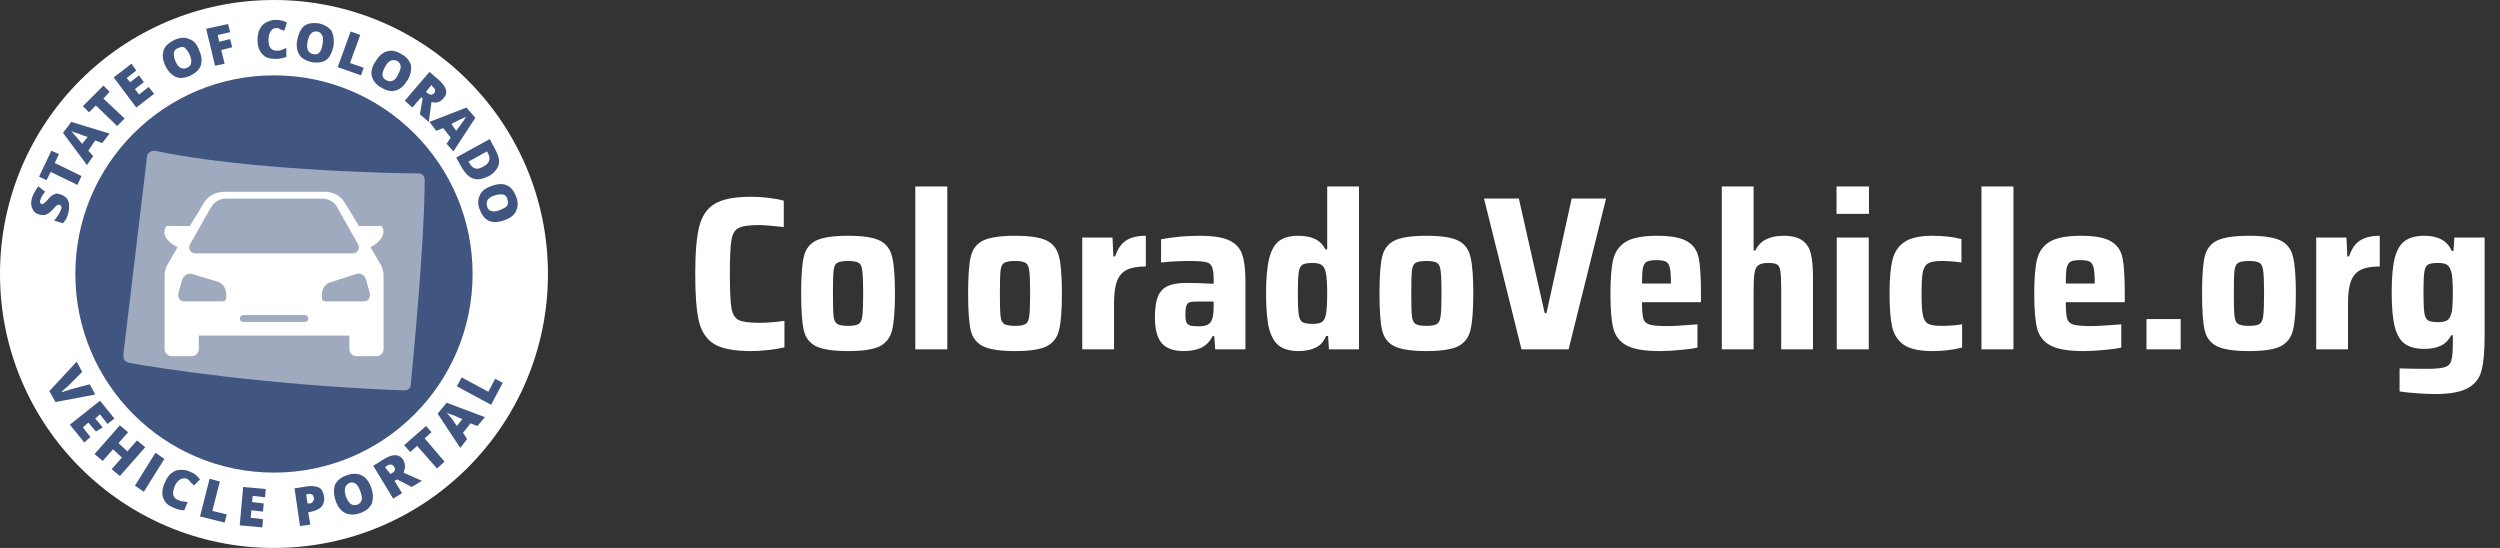<svg width="365" height="80" viewBox="0 0 365 80" fill="none" xmlns="http://www.w3.org/2000/svg">
<rect x="0" y="0" width="365" height="80" fill="#333333" stroke="none"/>
<g clip-path="url(#clip0_168_4913)">
<path fill-rule="evenodd" clip-rule="evenodd" d="M40 80C17.909 80 0 62.091 0 40C0 17.909 17.909 0 40 0C62.091 0 80 17.909 80 40C80 62.091 62.091 80 40 80Z" fill="white"/>
<path fill-rule="evenodd" clip-rule="evenodd" d="M40 69C23.984 69 11 56.016 11 40C11 23.984 23.984 11 40 11C56.016 11 69 23.984 69 40C69 56.016 56.016 69 40 69Z" fill="#405680"/>
<path d="M21.483 22.737L18 51.842C18 52.395 18.183 52.763 18.733 52.947C22.583 53.684 39.083 56.263 59.067 57C59.617 57 59.983 56.632 59.983 56.079C60.35 52.026 62 35.263 62 26.237C62 25.684 61.633 25.316 61.083 25.316C56.5 25.316 35.417 24.763 22.583 22C22.033 22 21.483 22.368 21.483 22.737Z" fill="#9FAABF"/>
<path d="M55.501 38.5L54.102 36.1C55.401 35.4 56.4 34.3 55.8 33.1C55.7 33 55.6 33 55.6 33H52.403L50.405 29.7C49.806 28.6 48.607 28 47.408 28H32.721C31.522 28 30.323 28.6 29.724 29.7L27.726 33H24.429C24.429 33 24.329 33 24.229 33.1C23.529 34.3 24.529 35.4 25.927 36.1L24.529 38.5C24.229 39 24.029 39.6 24.029 40.2V51C24.029 51.5 24.529 52 25.028 52H28.026C28.525 52 29.024 51.5 29.024 51V49H51.005V51C51.005 51.5 51.504 52 52.004 52H55.001C55.501 52 56 51.5 56 51V40.2C56 39.6 55.8 39 55.501 38.5ZM27.726 35.7L30.723 30.4C31.223 29.5 32.022 29 33.021 29H47.008C48.007 29 48.907 29.5 49.306 30.4L52.303 35.7C52.603 36.3 52.203 37 51.504 37H28.525C27.826 37 27.426 36.3 27.726 35.7ZM33.021 43.5C33.021 43.8 32.821 44 32.521 44H26.826C26.327 44 25.927 43.5 26.027 42.9L26.527 41C26.727 40.3 27.426 39.8 28.026 40L31.722 41.1C32.521 41.3 33.021 42.1 33.021 42.9V43.5ZM44.511 47H35.519C35.219 47 35.019 46.8 35.019 46.5C35.019 46.2 35.219 46 35.519 46H44.511C44.81 46 45.01 46.2 45.01 46.5C45.01 46.8 44.81 47 44.511 47ZM53.203 44H47.508C47.208 44 47.008 43.8 47.008 43.5V43C47.008 42.1 47.508 41.4 48.307 41.2L52.004 40C52.703 39.8 53.303 40.2 53.502 41L54.002 42.9C54.102 43.5 53.702 44 53.203 44Z" fill="white"/>
<path d="M13.1 56.1L13.9 57.6L8.1 58.7L7.2 57.1L11.2 52.8L12 54.3L9.9 56.4C9.4 56.8 9.1 57.1 8.9 57.3C9.1 57.2 9.3 57.2 9.5 57.1C9.8 57 10 57 10.1 56.9L13.1 56.1Z" fill="#405680"/>
<path d="M12.3 64.6L10.2 62L14.6 58.5L16.7 61.1L15.7 61.9L14.6 60.5L13.9 61.1L15 62.4L14 63L12.9 61.7L12.1 62.4L13.2 63.8L12.3 64.6Z" fill="#405680"/>
<path d="M17.5 69.5L16.3 68.5L17.8 66.8L16.5 65.6L15 67.3L13.8 66.3L17.5 62.1L18.7 63.1L17.3 64.7L18.6 65.9L20 64.3L21.2 65.3L17.5 69.5Z" fill="#405680"/>
<path d="M19.7 70.9L22.7 66.1L24 67L21 71.8L19.7 70.9Z" fill="#405680"/>
<path d="M27.3 69.9C27 69.8 26.7 69.8 26.3 70C26 70.2 25.7 70.5 25.5 71C25.1 72 25.2 72.7 26 73C26.2 73.1 26.5 73.2 26.7 73.2C26.9 73.2 27.2 73.3 27.4 73.3L26.9 74.5C26.4 74.5 25.9 74.4 25.3 74.1C24.5 73.8 24 73.3 23.8 72.6C23.6 72 23.7 71.2 24.1 70.4C24.3 69.9 24.6 69.4 25 69.1C25.4 68.8 25.8 68.6 26.3 68.6C26.8 68.6 27.3 68.6 27.8 68.9C28.4 69.1 28.8 69.5 29.2 70L28.3 70.9C28.2 70.7 28 70.6 27.8 70.4C27.7 70.2 27.5 70 27.3 69.9Z" fill="#405680"/>
<path d="M29.2 75.4L30.6 69.9L32.1 70.3L31 74.6L33.1 75.1L32.8 76.3L29.2 75.4Z" fill="#405680"/>
<path d="M38.3 77L35 76.7L35.5 71.1L38.8 71.4L38.7 72.6L36.9 72.4L36.8 73.3L38.5 73.5L38.4 74.7L36.7 74.5L36.6 75.6L38.4 75.8L38.3 77Z" fill="#405680"/>
<path d="M47.3 72.4C47.4 73 47.3 73.5 47 73.9C46.7 74.3 46.2 74.5 45.5 74.7L45 74.8L45.3 76.6L43.8 76.8L43 71.3L44.9 71C45.6 70.9 46.2 71 46.6 71.2C47 71.4 47.2 71.9 47.3 72.4ZM44.9 73.5H45.2C45.4 73.5 45.6 73.4 45.7 73.2C45.8 73 45.9 72.9 45.8 72.6C45.7 72.2 45.5 72.1 45.1 72.1L44.7 72.2L44.9 73.5Z" fill="#405680"/>
<path d="M54.2 71.2C54.5 72.1 54.5 72.8 54.3 73.5C54 74.1 53.5 74.6 52.6 74.9C51.8 75.2 51 75.2 50.4 74.9C49.8 74.6 49.3 74 49 73.1C48.7 72.2 48.7 71.5 48.9 70.8C49.2 70.2 49.7 69.7 50.6 69.4C51.4 69.1 52.2 69.1 52.8 69.4C53.4 69.7 53.9 70.3 54.2 71.2ZM50.5 72.5C50.9 73.5 51.4 73.9 52.1 73.7C52.5 73.6 52.7 73.3 52.8 73C52.9 72.7 52.8 72.3 52.6 71.7C52.4 71.2 52.2 70.8 51.9 70.6C51.6 70.4 51.3 70.4 51 70.5C50.3 70.9 50.2 71.5 50.5 72.5Z" fill="#405680"/>
<path d="M57.6 70.2L58.7 72L57.4 72.8L54.5 68L56.1 67C57.4 66.2 58.4 66.3 58.9 67.2C59.2 67.8 59.2 68.4 58.9 69L61.6 70.2L60.1 71.1L58 70L57.6 70.2ZM57 69.2L57.2 69.1C57.7 68.8 57.8 68.5 57.5 68.1C57.3 67.8 57 67.7 56.5 68L56.2 68.2L57 69.2Z" fill="#405680"/>
<path d="M64.9 67.4L63.8 68.4L60.9 65.1L59.9 66L59 65L62.2 62.2L63 63.1L62 64L64.9 67.4Z" fill="#405680"/>
<path d="M69.7 62.2L68.7 61.8L67.6 63.2L68.2 64.1L67.2 65.4L63.9 60.4L65.2 58.8L70.8 60.9L69.7 62.2ZM67.5 61.2L66.6 60.8C66.4 60.7 66.2 60.6 65.8 60.5C65.5 60.4 65.3 60.3 65.2 60.2C65.3 60.3 65.4 60.5 65.6 60.7C65.8 60.9 66.2 61.4 66.7 62.2L67.5 61.2Z" fill="#405680"/>
<path d="M71.7 59.1L66.7 56.4L67.4 55.1L71.3 57.2L72.3 55.3L73.4 55.9L71.7 59.1Z" fill="#405680"/>
<path d="M8.9 28.4C9.2 28.5 9.5 28.7 9.7 28.9C9.9 29.1 10 29.4 10.1 29.8C10.1 30.2 10.1 30.5 10 31C9.9 31.4 9.8 31.6 9.7 31.9C9.6 32.1 9.4 32.3 9.2 32.6L7.9 32.2C8.1 32 8.3 31.7 8.5 31.4C8.7 31.1 8.8 30.9 8.9 30.6C9 30.4 9 30.2 8.9 30.1C8.9 30 8.8 29.9 8.7 29.9C8.6 29.9 8.6 29.9 8.5 29.9C8.4 29.9 8.4 30 8.3 30C8.2 30 8 30.3 7.7 30.6C7.4 30.9 7.2 31.1 7 31.2C6.8 31.3 6.6 31.4 6.4 31.4C6.2 31.4 5.9 31.4 5.7 31.3C5.2 31.2 4.9 30.9 4.7 30.4C4.5 30 4.5 29.4 4.7 28.8C4.9 28.3 5.2 27.7 5.6 27.2L6.6 28C6.2 28.4 6 28.8 5.9 29.2C5.8 29.4 5.8 29.5 5.9 29.6C5.9 29.7 6 29.8 6.1 29.8C6.2 29.8 6.3 29.8 6.4 29.7C6.5 29.6 6.8 29.4 7.1 29C7.4 28.6 7.8 28.4 8.1 28.3C8.2 28.2 8.5 28.3 8.9 28.4Z" fill="#405680"/>
<path d="M11.9 25.7L11.3 27L7.4 25.1L6.8 26.3L5.7 25.8L7.5 22L8.6 22.5L8 23.8L11.9 25.7Z" fill="#405680"/>
<path d="M14.9 20.9L13.9 20.5L12.9 22L13.6 22.8L12.7 24.1L9.2 19.4L10.4 17.8L16 19.5L14.9 20.9ZM12.8 20L11.9 19.7C11.7 19.6 11.5 19.5 11.1 19.4C10.7 19.3 10.6 19.2 10.4 19.1C10.5 19.2 10.6 19.4 10.8 19.6C11 19.8 11.4 20.3 12 21L12.8 20Z" fill="#405680"/>
<path d="M18.2 17.3L17.1 18.4L14 15.4L13 16.4L12.1 15.5L15.1 12.5L16 13.4L15.1 14.4L18.2 17.3Z" fill="#405680"/>
<path d="M22.5 13.7L19.9 15.7L16.6 11.3L19.2 9.3L19.9 10.3L18.5 11.4L19 12L20.3 11L21 12L19.7 13L20.3 13.8L21.7 12.7L22.5 13.7Z" fill="#405680"/>
<path d="M29.1 7.4C29.5 8.3 29.5 9 29.3 9.6C29.1 10.2 28.5 10.7 27.7 11.1C26.9 11.4 26.2 11.5 25.6 11.2C25 10.9 24.5 10.4 24.1 9.5C23.7 8.7 23.7 7.9 23.9 7.3C24.1 6.7 24.7 6.2 25.5 5.8C26.3 5.5 27 5.4 27.6 5.7C28.3 5.9 28.8 6.5 29.1 7.4ZM25.6 8.9C26 9.9 26.6 10.2 27.3 9.9C27.6 9.8 27.9 9.5 27.9 9.2C28 8.9 27.9 8.5 27.7 8C27.5 7.5 27.2 7.2 27 7C26.8 6.8 26.4 6.8 26.1 7C25.3 7.2 25.2 7.9 25.6 8.9Z" fill="#405680"/>
<path d="M32.8 9.3L31.4 9.6L30.1 4.2L33.3 3.5L33.6 4.7L31.8 5.1L32 6.1L33.6 5.7L33.9 6.9L32.3 7.3L32.8 9.3Z" fill="#405680"/>
<path d="M40.3 4.1C39.9 4.1 39.7 4.3 39.5 4.6C39.3 4.9 39.2 5.3 39.2 5.8C39.2 6.9 39.6 7.4 40.4 7.4C40.6 7.4 40.9 7.4 41.1 7.3C41.3 7.2 41.6 7.1 41.8 7V8.3C41.3 8.5 40.8 8.6 40.2 8.6C39.4 8.6 38.7 8.4 38.3 7.9C37.8 7.4 37.6 6.7 37.6 5.8C37.6 5.2 37.7 4.7 37.9 4.3C38.1 3.9 38.4 3.5 38.8 3.3C39.2 3.1 39.7 2.9 40.2 2.9C40.8 2.9 41.4 3 41.9 3.3L41.5 4.5C41.3 4.4 41.1 4.3 40.9 4.3C40.8 4.1 40.5 4.1 40.3 4.1Z" fill="#405680"/>
<path d="M48.7 6.7C48.5 7.6 48.2 8.3 47.7 8.7C47.2 9.1 46.5 9.2 45.6 9.1C44.7 8.9 44 8.5 43.7 8C43.4 7.5 43.2 6.7 43.4 5.8C43.6 4.9 43.9 4.2 44.4 3.8C44.9 3.4 45.6 3.3 46.5 3.4C47.4 3.6 48 4 48.4 4.5C48.7 5.1 48.8 5.8 48.7 6.7ZM44.9 6.1C44.7 7.2 45 7.7 45.7 7.9C46.1 8 46.4 7.9 46.6 7.7C46.9 7.4 47 7 47.1 6.4C47.2 5.9 47.2 5.4 47 5.1C46.8 4.8 46.6 4.6 46.3 4.6C45.6 4.5 45.1 5 44.9 6.1Z" fill="#405680"/>
<path d="M49.3 9.8L51.2 4.6L52.6 5.1L51.1 9.2L53.1 9.9L52.7 11L49.3 9.8Z" fill="#405680"/>
<path d="M59.5 11.7C59 12.5 58.5 13 57.8 13.2C57.2 13.4 56.5 13.3 55.7 12.8C54.9 12.4 54.5 11.8 54.3 11.2C54.1 10.5 54.3 9.8 54.8 9C55.3 8.2 55.8 7.7 56.5 7.5C57.1 7.3 57.8 7.4 58.6 7.9C59.4 8.3 59.8 8.9 60 9.5C60.1 10.1 60 10.9 59.5 11.7ZM56.2 9.8C55.7 10.7 55.7 11.4 56.4 11.7C56.7 11.9 57 11.9 57.3 11.8C57.6 11.7 57.9 11.4 58.1 10.9C58.4 10.4 58.5 10 58.5 9.7C58.5 9.4 58.3 9.1 58 8.9C57.3 8.6 56.7 8.8 56.2 9.8Z" fill="#405680"/>
<path d="M61.5 14.2L60.2 15.7L59.1 14.7L62.7 10.5L64.1 11.7C65.2 12.7 65.5 13.6 64.7 14.4C64.3 14.9 63.7 15.1 63 14.9L62.6 17.8L61.3 16.7L61.7 14.4L61.5 14.2ZM62.2 13.4L62.4 13.6C62.8 13.9 63.1 13.9 63.4 13.6C63.6 13.3 63.6 13 63.2 12.7L63 12.4L62.2 13.4Z" fill="#405680"/>
<path d="M65.2 21L65.8 20.1L64.7 18.7L63.7 19.1L62.7 17.8L68.1 15.7L69.4 17.2L66.2 22.1L65.2 21ZM66.6 19.1L67.2 18.3C67.3 18.1 67.5 17.9 67.7 17.6C67.9 17.3 68 17.1 68.1 17C68 17.1 67.8 17.2 67.5 17.3C67.2 17.4 66.7 17.7 65.9 18.1L66.6 19.1Z" fill="#405680"/>
<path d="M71.4 25.7C70.6 26.1 69.8 26.3 69.2 26.1C68.5 25.9 68 25.4 67.5 24.6L66.6 23L71.5 20.3L72.4 22C72.8 22.8 73 23.5 72.8 24.1C72.6 24.7 72.1 25.3 71.4 25.7ZM70.6 24.3C71 24.1 71.3 23.8 71.4 23.5C71.5 23.2 71.5 22.9 71.3 22.5L71.1 22.1L68.4 23.6L68.6 23.9C68.8 24.3 69.1 24.5 69.4 24.6C69.7 24.7 70.1 24.6 70.6 24.3Z" fill="#405680"/>
<path d="M73.5 32.2C72.6 32.5 71.9 32.5 71.3 32.2C70.7 31.9 70.3 31.3 70 30.5C69.7 29.7 69.8 29 70.1 28.4C70.4 27.8 71 27.4 71.9 27.1C72.8 26.8 73.5 26.8 74.1 27.1C74.7 27.4 75.1 28 75.4 28.8C75.7 29.6 75.6 30.3 75.3 30.9C75 31.5 74.4 31.9 73.5 32.2ZM72.3 28.5C71.3 28.8 70.9 29.3 71.1 30.1C71.2 30.5 71.4 30.7 71.7 30.8C72 30.9 72.4 30.9 72.9 30.7C73.4 30.5 73.8 30.3 74 30.1C74.2 29.8 74.2 29.5 74.1 29.2C74 28.4 73.4 28.2 72.3 28.5Z" fill="#405680"/>
</g>
<path d="M114.528 50.712C113.931 50.861 113.173 50.989 112.256 51.096C111.339 51.203 110.475 51.256 109.664 51.256C107.253 51.256 105.472 50.925 104.32 50.264C103.189 49.581 102.432 48.472 102.048 46.936C101.685 45.4 101.504 43.085 101.504 39.992C101.504 36.941 101.696 34.648 102.08 33.112C102.464 31.555 103.221 30.435 104.352 29.752C105.504 29.069 107.275 28.728 109.664 28.728C110.496 28.728 111.349 28.781 112.224 28.888C113.12 28.995 113.856 29.133 114.432 29.304V33.144C112.619 32.952 111.413 32.856 110.816 32.856C109.365 32.856 108.363 33.005 107.808 33.304C107.275 33.581 106.933 34.168 106.784 35.064C106.635 35.939 106.56 37.581 106.56 39.992C106.56 42.403 106.635 44.056 106.784 44.952C106.933 45.827 107.275 46.413 107.808 46.712C108.363 46.989 109.365 47.128 110.816 47.128C112.053 47.128 113.291 47.032 114.528 46.84V50.712ZM123.816 51.256C121.661 51.256 120.104 51.021 119.144 50.552C118.205 50.083 117.608 49.304 117.352 48.216C117.096 47.107 116.968 45.315 116.968 42.84C116.968 40.365 117.096 38.584 117.352 37.496C117.608 36.387 118.205 35.597 119.144 35.128C120.104 34.659 121.661 34.424 123.816 34.424C125.97 34.424 127.517 34.659 128.456 35.128C129.394 35.597 129.992 36.387 130.248 37.496C130.525 38.584 130.664 40.365 130.664 42.84C130.664 45.293 130.525 47.075 130.248 48.184C129.992 49.272 129.394 50.061 128.456 50.552C127.517 51.021 125.97 51.256 123.816 51.256ZM123.816 47.576C124.584 47.576 125.106 47.48 125.384 47.288C125.661 47.096 125.832 46.712 125.896 46.136C125.981 45.56 126.024 44.461 126.024 42.84C126.024 41.219 125.981 40.12 125.896 39.544C125.832 38.947 125.661 38.563 125.384 38.392C125.106 38.2 124.584 38.104 123.816 38.104C123.048 38.104 122.514 38.2 122.216 38.392C121.938 38.563 121.768 38.936 121.704 39.512C121.64 40.088 121.608 41.197 121.608 42.84C121.608 44.483 121.64 45.592 121.704 46.168C121.768 46.723 121.938 47.096 122.216 47.288C122.514 47.48 123.048 47.576 123.816 47.576ZM133.634 51V27.224H138.306V51H133.634ZM148.191 51.256C146.036 51.256 144.479 51.021 143.519 50.552C142.58 50.083 141.983 49.304 141.727 48.216C141.471 47.107 141.343 45.315 141.343 42.84C141.343 40.365 141.471 38.584 141.727 37.496C141.983 36.387 142.58 35.597 143.519 35.128C144.479 34.659 146.036 34.424 148.191 34.424C150.345 34.424 151.892 34.659 152.831 35.128C153.769 35.597 154.367 36.387 154.623 37.496C154.9 38.584 155.039 40.365 155.039 42.84C155.039 45.293 154.9 47.075 154.623 48.184C154.367 49.272 153.769 50.061 152.831 50.552C151.892 51.021 150.345 51.256 148.191 51.256ZM148.191 47.576C148.959 47.576 149.481 47.48 149.759 47.288C150.036 47.096 150.207 46.712 150.271 46.136C150.356 45.56 150.399 44.461 150.399 42.84C150.399 41.219 150.356 40.12 150.271 39.544C150.207 38.947 150.036 38.563 149.759 38.392C149.481 38.2 148.959 38.104 148.191 38.104C147.423 38.104 146.889 38.2 146.591 38.392C146.313 38.563 146.143 38.936 146.079 39.512C146.015 40.088 145.983 41.197 145.983 42.84C145.983 44.483 146.015 45.592 146.079 46.168C146.143 46.723 146.313 47.096 146.591 47.288C146.889 47.48 147.423 47.576 148.191 47.576ZM158.009 34.68H162.425L162.553 37.432H162.809C163.193 36.301 163.737 35.523 164.441 35.096C165.145 34.648 166.095 34.424 167.289 34.424V38.904C166.116 38.904 165.199 39.064 164.537 39.384C163.876 39.704 163.396 40.248 163.097 41.016C162.799 41.784 162.649 42.861 162.649 44.248V51H158.009V34.68ZM172.842 51.256C171.37 51.256 170.292 50.872 169.61 50.104C168.948 49.315 168.618 48.056 168.618 46.328C168.618 45.069 168.756 44.077 169.034 43.352C169.311 42.627 169.78 42.104 170.442 41.784C171.124 41.464 172.084 41.304 173.322 41.304C174.239 41.304 175.53 41.347 177.194 41.432V40.76C177.194 39.885 177.108 39.277 176.938 38.936C176.788 38.573 176.49 38.349 176.042 38.264C175.594 38.157 174.815 38.104 173.706 38.104C172.191 38.104 170.794 38.179 169.514 38.328V34.936C171.327 34.595 173.215 34.424 175.178 34.424C177.098 34.424 178.527 34.648 179.466 35.096C180.426 35.544 181.055 36.227 181.354 37.144C181.674 38.04 181.834 39.352 181.834 41.08V51H177.418L177.29 49.08H177.034C176.607 49.912 176.031 50.488 175.306 50.808C174.602 51.107 173.78 51.256 172.842 51.256ZM174.986 47.64C175.476 47.64 175.86 47.587 176.138 47.48C176.436 47.373 176.671 47.181 176.842 46.904C177.076 46.477 177.194 45.752 177.194 44.728V44.024H174.73C174.239 44.024 173.876 44.067 173.642 44.152C173.428 44.237 173.279 44.419 173.194 44.696C173.108 44.952 173.066 45.357 173.066 45.912C173.066 46.403 173.108 46.765 173.194 47C173.279 47.235 173.45 47.405 173.706 47.512C173.983 47.597 174.41 47.64 174.986 47.64ZM189.611 51.256C188.416 51.256 187.477 51.011 186.795 50.52C186.112 50.029 185.611 49.187 185.291 47.992C184.992 46.797 184.843 45.091 184.843 42.872C184.843 40.696 184.992 39 185.291 37.784C185.589 36.568 186.069 35.704 186.731 35.192C187.413 34.68 188.352 34.424 189.547 34.424C190.507 34.424 191.307 34.573 191.947 34.872C192.608 35.171 193.131 35.683 193.515 36.408H193.771V27.224H198.411V51H194.027L193.899 49.048H193.611C193.269 49.88 192.747 50.456 192.043 50.776C191.339 51.096 190.528 51.256 189.611 51.256ZM191.659 47.288C192.213 47.288 192.629 47.213 192.907 47.064C193.184 46.915 193.387 46.627 193.515 46.2C193.621 45.837 193.685 45.4 193.707 44.888C193.749 44.376 193.771 43.693 193.771 42.84C193.771 41.283 193.696 40.248 193.547 39.736C193.44 39.203 193.237 38.851 192.939 38.68C192.661 38.488 192.235 38.392 191.659 38.392C190.933 38.392 190.432 38.477 190.155 38.648C189.877 38.819 189.696 39.192 189.611 39.768C189.525 40.344 189.483 41.368 189.483 42.84C189.483 44.312 189.525 45.336 189.611 45.912C189.696 46.488 189.877 46.861 190.155 47.032C190.432 47.203 190.933 47.288 191.659 47.288ZM208.253 51.256C206.098 51.256 204.541 51.021 203.581 50.552C202.642 50.083 202.045 49.304 201.789 48.216C201.533 47.107 201.405 45.315 201.405 42.84C201.405 40.365 201.533 38.584 201.789 37.496C202.045 36.387 202.642 35.597 203.581 35.128C204.541 34.659 206.098 34.424 208.253 34.424C210.408 34.424 211.954 34.659 212.893 35.128C213.832 35.597 214.429 36.387 214.685 37.496C214.962 38.584 215.101 40.365 215.101 42.84C215.101 45.293 214.962 47.075 214.685 48.184C214.429 49.272 213.832 50.061 212.893 50.552C211.954 51.021 210.408 51.256 208.253 51.256ZM208.253 47.576C209.021 47.576 209.544 47.48 209.821 47.288C210.098 47.096 210.269 46.712 210.333 46.136C210.418 45.56 210.461 44.461 210.461 42.84C210.461 41.219 210.418 40.12 210.333 39.544C210.269 38.947 210.098 38.563 209.821 38.392C209.544 38.2 209.021 38.104 208.253 38.104C207.485 38.104 206.952 38.2 206.653 38.392C206.376 38.563 206.205 38.936 206.141 39.512C206.077 40.088 206.045 41.197 206.045 42.84C206.045 44.483 206.077 45.592 206.141 46.168C206.205 46.723 206.376 47.096 206.653 47.288C206.952 47.48 207.485 47.576 208.253 47.576ZM222.136 51L216.664 28.984H221.752L225.528 45.72H225.784L229.464 28.984H234.488L229.016 51H222.136ZM248.34 44.12H239.732C239.732 45.272 239.796 46.072 239.924 46.52C240.052 46.947 240.35 47.235 240.82 47.384C241.31 47.533 242.164 47.608 243.38 47.608C244.297 47.608 245.78 47.523 247.828 47.352V50.744C247.188 50.893 246.345 51.011 245.3 51.096C244.276 51.203 243.273 51.256 242.292 51.256C240.094 51.256 238.484 50.979 237.46 50.424C236.457 49.869 235.817 49.037 235.54 47.928C235.262 46.819 235.124 45.133 235.124 42.872C235.124 40.653 235.262 38.979 235.54 37.848C235.817 36.717 236.436 35.864 237.396 35.288C238.356 34.712 239.87 34.424 241.94 34.424C243.988 34.424 245.46 34.701 246.356 35.256C247.252 35.789 247.806 36.6 248.02 37.688C248.233 38.776 248.34 40.504 248.34 42.872V44.12ZM241.876 37.976C241.214 37.976 240.734 38.051 240.436 38.2C240.158 38.349 239.966 38.659 239.86 39.128C239.774 39.576 239.732 40.333 239.732 41.4H243.956C243.956 40.312 243.902 39.544 243.796 39.096C243.689 38.627 243.497 38.328 243.22 38.2C242.942 38.051 242.494 37.976 241.876 37.976ZM260.056 42.264C260.056 40.963 260.014 40.067 259.928 39.576C259.864 39.064 259.704 38.744 259.448 38.616C259.214 38.467 258.776 38.392 258.136 38.392C257.475 38.392 256.995 38.509 256.696 38.744C256.419 38.957 256.238 39.341 256.152 39.896C256.067 40.429 256.024 41.315 256.024 42.552V51H251.384V27.224H256.024V36.568H256.28C256.664 35.8 257.198 35.256 257.88 34.936C258.563 34.595 259.384 34.424 260.344 34.424C261.582 34.424 262.51 34.648 263.128 35.096C263.747 35.523 264.163 36.163 264.376 37.016C264.59 37.869 264.696 39.032 264.696 40.504V51H260.056V42.264ZM268.134 31.224V27.224H272.87V31.224H268.134ZM268.166 51V34.68H272.838V51H268.166ZM286.466 50.744C285.143 51.085 283.703 51.256 282.146 51.256C280.268 51.256 278.882 50.957 277.986 50.36C277.09 49.741 276.514 48.867 276.258 47.736C276.002 46.584 275.874 44.952 275.874 42.84C275.874 40.749 276.012 39.128 276.29 37.976C276.567 36.824 277.143 35.949 278.018 35.352C278.914 34.733 280.279 34.424 282.114 34.424C283.714 34.424 285.132 34.584 286.37 34.904V38.328C285.41 38.179 284.428 38.104 283.426 38.104C282.53 38.104 281.89 38.221 281.506 38.456C281.122 38.669 280.866 39.085 280.738 39.704C280.61 40.323 280.546 41.368 280.546 42.84C280.546 44.333 280.61 45.389 280.738 46.008C280.866 46.627 281.111 47.043 281.474 47.256C281.858 47.469 282.508 47.576 283.426 47.576C284.535 47.576 285.548 47.501 286.466 47.352V50.744ZM289.291 51V27.224H293.963V51H289.291ZM310.215 44.12H301.607C301.607 45.272 301.671 46.072 301.799 46.52C301.927 46.947 302.225 47.235 302.695 47.384C303.185 47.533 304.039 47.608 305.255 47.608C306.172 47.608 307.655 47.523 309.703 47.352V50.744C309.063 50.893 308.22 51.011 307.175 51.096C306.151 51.203 305.148 51.256 304.167 51.256C301.969 51.256 300.359 50.979 299.335 50.424C298.332 49.869 297.692 49.037 297.415 47.928C297.137 46.819 296.999 45.133 296.999 42.872C296.999 40.653 297.137 38.979 297.415 37.848C297.692 36.717 298.311 35.864 299.271 35.288C300.231 34.712 301.745 34.424 303.815 34.424C305.863 34.424 307.335 34.701 308.231 35.256C309.127 35.789 309.681 36.6 309.895 37.688C310.108 38.776 310.215 40.504 310.215 42.872V44.12ZM303.751 37.976C303.089 37.976 302.609 38.051 302.311 38.2C302.033 38.349 301.841 38.659 301.735 39.128C301.649 39.576 301.607 40.333 301.607 41.4H305.831C305.831 40.312 305.777 39.544 305.671 39.096C305.564 38.627 305.372 38.328 305.095 38.2C304.817 38.051 304.369 37.976 303.751 37.976ZM313.387 51V46.584H318.379V51H313.387ZM328.347 51.256C326.192 51.256 324.635 51.021 323.675 50.552C322.736 50.083 322.139 49.304 321.883 48.216C321.627 47.107 321.499 45.315 321.499 42.84C321.499 40.365 321.627 38.584 321.883 37.496C322.139 36.387 322.736 35.597 323.675 35.128C324.635 34.659 326.192 34.424 328.347 34.424C330.501 34.424 332.048 34.659 332.987 35.128C333.925 35.597 334.523 36.387 334.779 37.496C335.056 38.584 335.195 40.365 335.195 42.84C335.195 45.293 335.056 47.075 334.779 48.184C334.523 49.272 333.925 50.061 332.987 50.552C332.048 51.021 330.501 51.256 328.347 51.256ZM328.347 47.576C329.115 47.576 329.637 47.48 329.915 47.288C330.192 47.096 330.363 46.712 330.427 46.136C330.512 45.56 330.555 44.461 330.555 42.84C330.555 41.219 330.512 40.12 330.427 39.544C330.363 38.947 330.192 38.563 329.915 38.392C329.637 38.2 329.115 38.104 328.347 38.104C327.579 38.104 327.045 38.2 326.747 38.392C326.469 38.563 326.299 38.936 326.235 39.512C326.171 40.088 326.139 41.197 326.139 42.84C326.139 44.483 326.171 45.592 326.235 46.168C326.299 46.723 326.469 47.096 326.747 47.288C327.045 47.48 327.579 47.576 328.347 47.576ZM338.166 34.68H342.582L342.71 37.432H342.966C343.35 36.301 343.894 35.523 344.598 35.096C345.302 34.648 346.251 34.424 347.446 34.424V38.904C346.272 38.904 345.355 39.064 344.694 39.384C344.032 39.704 343.552 40.248 343.254 41.016C342.955 41.784 342.806 42.861 342.806 44.248V51H338.166V34.68ZM355.522 57.528C354.605 57.528 353.656 57.485 352.674 57.4C351.714 57.336 350.936 57.251 350.338 57.144V53.784C351.277 53.827 352.621 53.848 354.37 53.848C355.608 53.848 356.472 53.763 356.962 53.592C357.453 53.443 357.762 53.123 357.89 52.632C358.04 52.163 358.114 51.32 358.114 50.104V48.952H357.858C357.496 49.677 356.984 50.189 356.322 50.488C355.682 50.787 354.893 50.936 353.954 50.936C352.738 50.936 351.789 50.691 351.106 50.2C350.424 49.709 349.933 48.877 349.634 47.704C349.336 46.509 349.186 44.845 349.186 42.712C349.186 40.536 349.336 38.851 349.634 37.656C349.954 36.461 350.456 35.629 351.138 35.16C351.821 34.669 352.76 34.424 353.954 34.424C355.981 34.424 357.314 35.16 357.954 36.632H358.21L358.338 34.68H362.754V49.08C362.754 51.277 362.605 52.941 362.306 54.072C362.029 55.203 361.378 56.056 360.354 56.632C359.33 57.229 357.72 57.528 355.522 57.528ZM355.97 47.032C356.525 47.032 356.941 46.957 357.218 46.808C357.496 46.659 357.698 46.381 357.826 45.976C357.954 45.656 358.029 45.251 358.05 44.76C358.093 44.269 358.114 43.587 358.114 42.712C358.114 41.901 358.093 41.261 358.05 40.792C358.029 40.301 357.965 39.907 357.858 39.608C357.73 39.139 357.528 38.819 357.25 38.648C356.973 38.477 356.546 38.392 355.97 38.392C355.245 38.392 354.744 38.477 354.466 38.648C354.21 38.797 354.04 39.149 353.954 39.704C353.869 40.259 353.826 41.261 353.826 42.712C353.826 44.141 353.869 45.133 353.954 45.688C354.04 46.243 354.221 46.605 354.498 46.776C354.776 46.947 355.266 47.032 355.97 47.032Z" fill="white"/>
<defs>
<clipPath id="clip0_168_4913">
<rect width="80" height="80" fill="white"/>
</clipPath>
</defs>
</svg>
